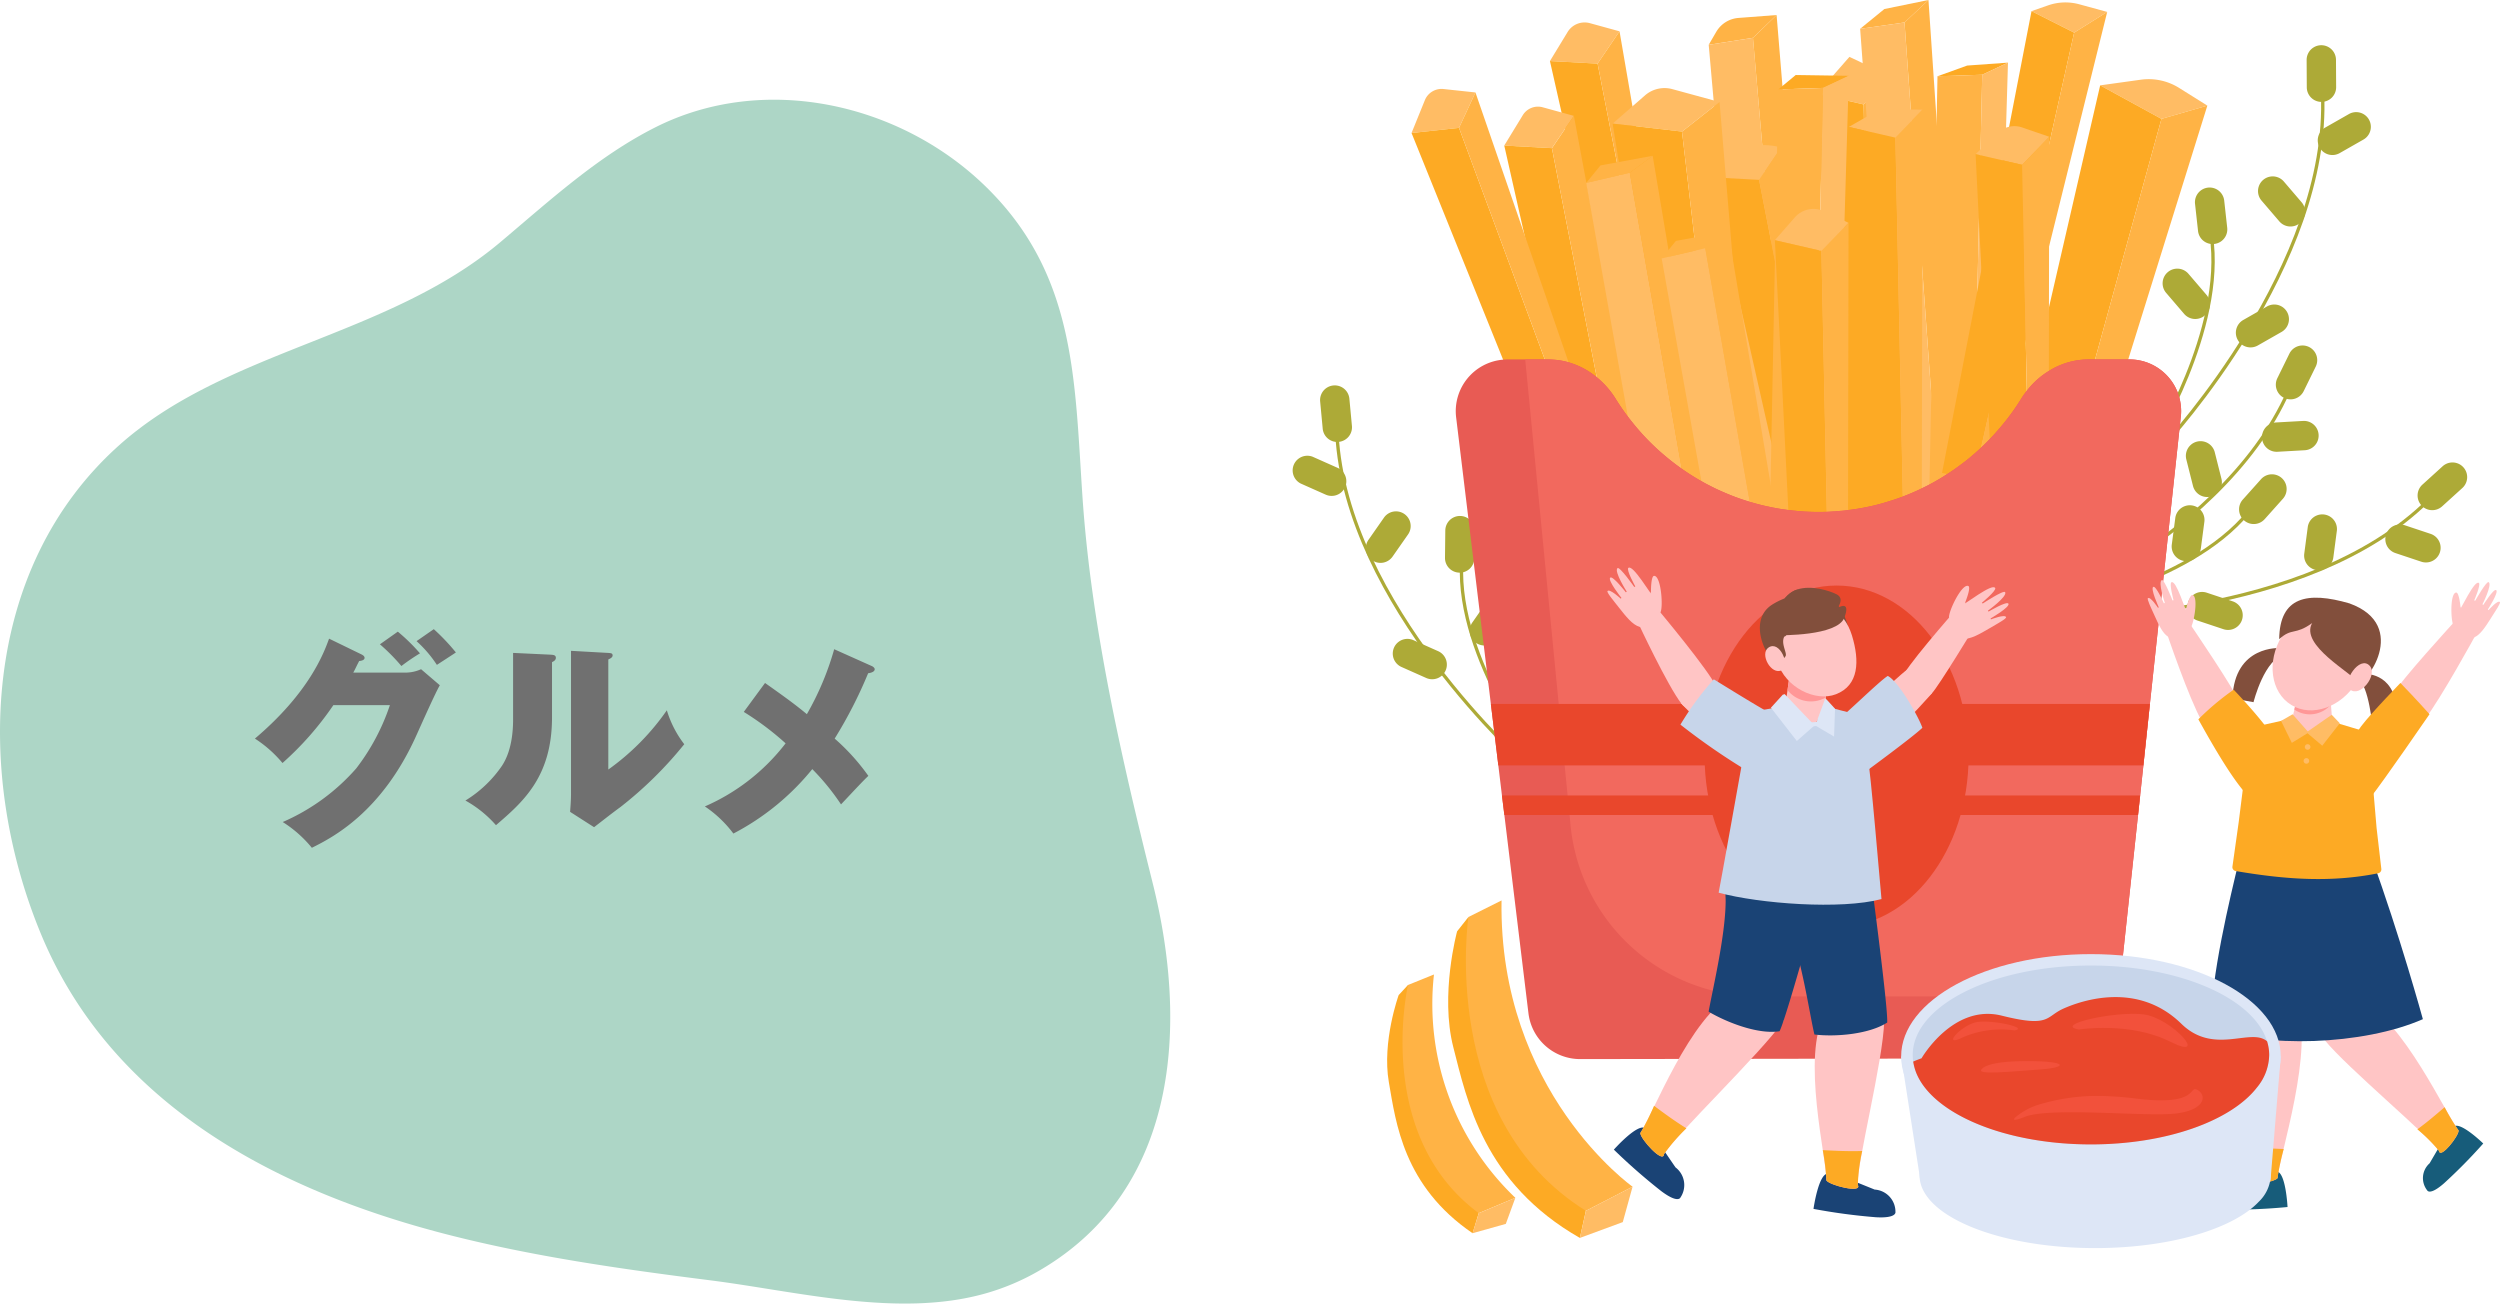 <svg xmlns="http://www.w3.org/2000/svg" xmlns:xlink="http://www.w3.org/1999/xlink" width="309.593" height="161.429" viewBox="0 0 309.593 161.429">
  <defs>
    <clipPath id="clip-path">
      <rect id="長方形_164" data-name="長方形 164" width="149.593" height="154.561" fill="none"/>
    </clipPath>
  </defs>
  <g id="グループ_7185" data-name="グループ 7185" transform="translate(-20 -4940.571)">
    <g id="グループ_4898" data-name="グループ 4898" transform="translate(20 4952.923)">
      <g id="グループ_4897" data-name="グループ 4897" transform="translate(0 0)">
        <path id="パス_635" data-name="パス 635" d="M189.574,231.462a28.974,28.974,0,0,0,6.9-2.921c17.239-10.08,18.32-30.457,13.963-47.9-3.891-15.574-7.628-31.9-8.711-47.959-.975-14.471-.8-27.507-12.058-38.415-10.6-10.276-27.358-14.014-40.772-7.283-7.166,3.6-13.146,9.113-19.281,14.273-14.025,11.8-34.069,13.308-47.3,25.235C65.405,141.73,64.5,167,72.761,186.925c8.744,21.086,29.091,31.727,50.16,37.159,10.718,2.763,21.708,4.315,32.672,5.706C166.415,231.163,178.864,234.44,189.574,231.462Z" transform="translate(-67.682 -83.597)" fill="#add6c6"/>
        <path id="パス_106389" data-name="パス 106389" d="M-27.272-19.208c.2-.336.28-.56.728-1.428.28-.028.672-.112.672-.392,0-.224-.252-.364-.364-.42l-4.032-1.96c-.616,1.68-2.38,6.608-9.184,12.376a15.183,15.183,0,0,1,3.416,3.024,38.436,38.436,0,0,0,6.3-7.168h7a26.7,26.7,0,0,1-4.172,7.84A25.706,25.706,0,0,1-36.008-.7,14.969,14.969,0,0,1-32.4,2.492c2.464-1.232,8.68-4.34,12.992-14.028.644-1.428,2.352-5.264,2.856-6.1l-2.324-1.988a4.67,4.67,0,0,1-1.988.42Zm3.3-3.5a24.221,24.221,0,0,1,2.66,2.688,25.14,25.14,0,0,1,2.3-1.568,22.924,22.924,0,0,0-2.744-2.688Zm4.536-.392a15.141,15.141,0,0,1,2.52,2.94c.336-.224,1.988-1.288,2.352-1.54A26.183,26.183,0,0,0-17.3-24.584Zm11.956,1.456v8.232c0,3.584-1.036,5.208-1.372,5.74A14.929,14.929,0,0,1-13.384-3.36,14.235,14.235,0,0,1-9.6-.308C-6.244-3.192-2.66-6.3-2.66-13.664V-20.5c.112-.056.476-.2.476-.532,0-.364-.336-.364-.644-.392ZM-.308-21.9V-4.2c0,.784-.056,1.484-.112,2.24l2.968,1.9c1.092-.84,2.184-1.708,3.3-2.52a48.124,48.124,0,0,0,7.868-7.756,13.043,13.043,0,0,1-2.156-4.2A30.022,30.022,0,0,1,4.312-7.2V-20.832c.252-.112.532-.252.532-.5,0-.28-.224-.28-.532-.308Zm32.592-.2A35.487,35.487,0,0,1,28.9-14.056c-1.484-1.232-2.772-2.156-5.18-3.864l-2.632,3.584a35.558,35.558,0,0,1,5.18,3.892,25.371,25.371,0,0,1-10,7.812A14.538,14.538,0,0,1,19.8.728a31.013,31.013,0,0,0,9.772-7.98,28.914,28.914,0,0,1,3.556,4.368c1.12-1.176,2.744-2.94,3.388-3.528a26.443,26.443,0,0,0-4.172-4.62,55.414,55.414,0,0,0,4.144-8.092c.42-.056.812-.2.812-.5,0-.168-.224-.336-.364-.392Z" transform="translate(71.02 90.145)" fill="#707070"/>
      </g>
    </g>
    <g id="グループ_267" data-name="グループ 267" transform="translate(180 4940.571)">
      <g id="グループ_266" data-name="グループ 266" clip-path="url(#clip-path)">
        <path id="パス_1564" data-name="パス 1564" d="M147.174,59.145l-.3-.283c.2-.217,20.307-22,19.319-43.088l.413-.019c1,21.259-19.224,43.171-19.428,43.39" transform="translate(-38.785 -4.161)" fill="#adaa37"/>
        <path id="パス_1565" data-name="パス 1565" d="M145.417,63.5c.095-.155,9.443-15.594,6.127-26.883l.4-.117c3.367,11.466-6.077,27.061-6.173,27.217Z" transform="translate(-38.401 -9.64)" fill="#adaa37"/>
        <path id="パス_1566" data-name="パス 1566" d="M154.328,38.544h0a1.817,1.817,0,0,0,1.607-2.006l-.372-3.364a1.817,1.817,0,0,0-3.613.4l.372,3.364a1.817,1.817,0,0,0,2.006,1.607" transform="translate(-40.123 -8.333)" fill="#adaa37"/>
        <path id="パス_1567" data-name="パス 1567" d="M151.726,51.01h0a1.817,1.817,0,0,0,.2-2.562l-2.2-2.569a1.818,1.818,0,1,0-2.76,2.366l2.2,2.569a1.817,1.817,0,0,0,2.563.2" transform="translate(-38.693 -11.948)" fill="#adaa37"/>
        <path id="パス_1568" data-name="パス 1568" d="M167.749,35.448h0a1.817,1.817,0,0,0,.2-2.562l-2.2-2.569a1.817,1.817,0,1,0-2.759,2.366l2.2,2.568a1.817,1.817,0,0,0,2.562.2" transform="translate(-42.925 -7.838)" fill="#adaa37"/>
        <path id="パス_1569" data-name="パス 1569" d="M172.843,23.263h0a1.817,1.817,0,0,0,2.479.679l2.941-1.676a1.817,1.817,0,1,0-1.8-3.158l-2.94,1.676a1.817,1.817,0,0,0-.679,2.479" transform="translate(-45.581 -4.983)" fill="#adaa37"/>
        <path id="パス_1570" data-name="パス 1570" d="M172.581,14.628h0a1.818,1.818,0,0,0,1.807-1.827l-.019-3.385a1.817,1.817,0,1,0-3.635.021l.019,3.384a1.817,1.817,0,0,0,1.827,1.807" transform="translate(-45.087 -2.009)" fill="#adaa37"/>
        <path id="パス_1571" data-name="パス 1571" d="M159.063,55.636h0a1.817,1.817,0,0,0,2.479.679l2.941-1.676a1.817,1.817,0,1,0-1.8-3.158l-2.94,1.676a1.817,1.817,0,0,0-.679,2.479" transform="translate(-41.942 -13.532)" fill="#adaa37"/>
        <path id="パス_1572" data-name="パス 1572" d="M117.987,96.024l-.145-.388c.279-.1,27.985-10.65,36.5-29.965l.378.167c-8.581,19.476-36.447,30.081-36.729,30.186" transform="translate(-31.119 -17.342)" fill="#adaa37"/>
        <path id="パス_1573" data-name="パス 1573" d="M117.046,97.066c.154-.1,15.4-9.752,17.466-21.336l.407.072c-2.1,11.765-17.5,21.517-17.653,21.614Z" transform="translate(-30.909 -19.998)" fill="#adaa37"/>
        <path id="パス_1574" data-name="パス 1574" d="M139.686,77.9h0a1.817,1.817,0,0,0,2.332-1.08l1.166-3.178a1.817,1.817,0,1,0-3.412-1.252l-1.166,3.177a1.817,1.817,0,0,0,1.08,2.332" transform="translate(-36.573 -18.801)" fill="#adaa37"/>
        <path id="パス_1575" data-name="パス 1575" d="M132.22,87.9h0a1.818,1.818,0,0,0,1.318-2.207l-.827-3.281a1.817,1.817,0,1,0-3.524.889l.826,3.281A1.819,1.819,0,0,0,132.22,87.9" transform="translate(-34.1 -21.399)" fill="#adaa37"/>
        <path id="パス_1576" data-name="パス 1576" d="M153.5,81.1h0a1.817,1.817,0,0,0,1.318-2.206l-.827-3.281a1.817,1.817,0,1,0-3.524.888l.827,3.281A1.817,1.817,0,0,0,153.5,81.1" transform="translate(-39.72 -19.606)" fill="#adaa37"/>
        <path id="パス_1577" data-name="パス 1577" d="M163.223,72.937h0a1.816,1.816,0,0,0,1.916,1.713l3.379-.19a1.817,1.817,0,1,0-.2-3.629l-3.379.19a1.816,1.816,0,0,0-1.712,1.916" transform="translate(-43.102 -18.704)" fill="#adaa37"/>
        <path id="パス_1578" data-name="パス 1578" d="M166.568,64.62h0A1.817,1.817,0,0,0,169,63.789l1.491-3.038a1.817,1.817,0,0,0-3.263-1.6l-1.491,3.038a1.817,1.817,0,0,0,.831,2.432" transform="translate(-43.718 -15.351)" fill="#adaa37"/>
        <path id="パス_1579" data-name="パス 1579" d="M136.46,95.777h0a1.817,1.817,0,0,0,1.916,1.712l3.379-.19a1.817,1.817,0,0,0-.2-3.629l-3.379.19a1.816,1.816,0,0,0-1.712,1.916" transform="translate(-36.035 -24.735)" fill="#adaa37"/>
        <path id="パス_1580" data-name="パス 1580" d="M30.9,114.269l.273-.311c-.224-.2-22.383-19.889-23.484-40.967l-.413.021c1.11,21.253,23.4,41.059,23.624,41.257" transform="translate(-1.922 -19.275)" fill="#adaa37"/>
        <path id="パス_1581" data-name="パス 1581" d="M37.692,117.972c-.11-.144-10.939-14.585-8.756-26.146l-.406-.077c-2.217,11.742,8.722,26.326,8.833,26.473Z" transform="translate(-7.456 -24.229)" fill="#adaa37"/>
        <path id="パス_1582" data-name="パス 1582" d="M27.543,93.844h0a1.817,1.817,0,0,1-1.8-1.837l.038-3.384a1.817,1.817,0,0,1,3.635.04l-.038,3.384a1.816,1.816,0,0,1-1.838,1.8" transform="translate(-6.799 -22.929)" fill="#adaa37"/>
        <path id="パス_1583" data-name="パス 1583" d="M30.682,105.992h0a1.818,1.818,0,0,1-.449-2.531l1.938-2.774a1.818,1.818,0,0,1,2.98,2.082l-1.938,2.774a1.818,1.818,0,0,1-2.531.449" transform="translate(-7.897 -26.384)" fill="#adaa37"/>
        <path id="パス_1584" data-name="パス 1584" d="M13.2,92.091h0a1.819,1.819,0,0,1-.45-2.531l1.938-2.774a1.818,1.818,0,0,1,2.98,2.082L15.73,91.642a1.818,1.818,0,0,1-2.531.449" transform="translate(-3.28 -22.713)" fill="#adaa37"/>
        <path id="パス_1585" data-name="パス 1585" d="M6.57,80.572h0a1.818,1.818,0,0,1-2.4.921L1.078,80.117A1.818,1.818,0,0,1,2.557,76.8l3.092,1.376a1.818,1.818,0,0,1,.921,2.4" transform="translate(0 -20.238)" fill="#adaa37"/>
        <path id="パス_1586" data-name="パス 1586" d="M7.027,71.851h0a1.816,1.816,0,0,1-1.979-1.64l-.316-3.369A1.817,1.817,0,1,1,8.351,66.5l.316,3.37a1.817,1.817,0,0,1-1.64,1.978" transform="translate(-1.248 -17.127)" fill="#adaa37"/>
        <path id="パス_1587" data-name="パス 1587" d="M23.484,111.424h0a1.818,1.818,0,0,1-2.4.921l-3.092-1.376a1.818,1.818,0,0,1,1.479-3.321l3.092,1.377a1.818,1.818,0,0,1,.921,2.4" transform="translate(-4.466 -28.386)" fill="#adaa37"/>
        <path id="パス_1588" data-name="パス 1588" d="M129.852,98.839l.009-.414c.3.006,29.94.425,44.975-14.388l.29.294c-15.16,14.937-44.975,14.514-45.274,14.508" transform="translate(-34.291 -22.192)" fill="#adaa37"/>
        <path id="パス_1589" data-name="パス 1589" d="M129.739,96.941c.178-.032,17.915-3.382,24.1-13.388l.352.218c-6.287,10.162-24.2,13.544-24.382,13.577Z" transform="translate(-34.261 -22.064)" fill="#adaa37"/>
        <path id="パス_1590" data-name="パス 1590" d="M159.971,85.511h0a1.817,1.817,0,0,0,2.566-.144l2.256-2.523a1.817,1.817,0,1,0-2.709-2.423l-2.256,2.523a1.817,1.817,0,0,0,.143,2.566" transform="translate(-42.085 -21.078)" fill="#adaa37"/>
        <path id="パス_1591" data-name="パス 1591" d="M149.6,91.9h0a1.818,1.818,0,0,0,2.039-1.565l.442-3.356a1.817,1.817,0,0,0-3.6-.474l-.442,3.355A1.818,1.818,0,0,0,149.6,91.9" transform="translate(-39.09 -22.426)" fill="#adaa37"/>
        <path id="パス_1592" data-name="パス 1592" d="M171.888,93.436h0a1.818,1.818,0,0,0,2.039-1.565l.442-3.355a1.817,1.817,0,0,0-3.6-.475l-.442,3.355a1.818,1.818,0,0,0,1.565,2.039" transform="translate(-44.974 -22.832)" fill="#adaa37"/>
        <path id="パス_1593" data-name="パス 1593" d="M184.071,89.494h0a1.817,1.817,0,0,0,1.15,2.3l3.211,1.071a1.817,1.817,0,1,0,1.149-3.449l-3.21-1.07a1.817,1.817,0,0,0-2.3,1.149" transform="translate(-48.584 -23.305)" fill="#adaa37"/>
        <path id="パス_1594" data-name="パス 1594" d="M189.873,83.133h0a1.817,1.817,0,0,0,2.567.125l2.507-2.274a1.817,1.817,0,0,0-2.443-2.692L190,80.566a1.817,1.817,0,0,0-.125,2.567" transform="translate(-50.016 -20.551)" fill="#adaa37"/>
        <path id="パス_1595" data-name="パス 1595" d="M150.771,100.851h0a1.818,1.818,0,0,0,1.15,2.3l3.211,1.07a1.817,1.817,0,1,0,1.149-3.449l-3.21-1.07a1.818,1.818,0,0,0-2.3,1.15" transform="translate(-39.79 -26.304)" fill="#adaa37"/>
        <path id="パス_1596" data-name="パス 1596" d="M92.361,9.57l-4,4.564,5.762,1.327,3.362-3.473Z" transform="translate(-23.334 -2.527)" fill="#ffbc64"/>
        <path id="パス_1597" data-name="パス 1597" d="M91.262,73.956l-2.9-58.184L94.121,17.1l1.173,56.671Z" transform="translate(-23.334 -4.165)" fill="#fdaa24"/>
        <path id="パス_1598" data-name="パス 1598" d="M99.551,12.856l-.1,58.854L97.361,73,96.188,16.328Z" transform="translate(-25.401 -3.395)" fill="#ffb345"/>
        <path id="パス_1599" data-name="パス 1599" d="M71.049,4.615l-.93,1.6L75.6,5.351l2.926-2.822L73.8,2.89a3.483,3.483,0,0,0-2.749,1.725" transform="translate(-18.517 -0.668)" fill="#ffb345"/>
        <path id="パス_1600" data-name="パス 1600" d="M77.87,94.955,70.118,7.23,75.6,6.364l7.816,90.247Z" transform="translate(-18.517 -1.681)" fill="#ffbc64"/>
        <path id="パス_1601" data-name="パス 1601" d="M87.856,92.032,85.382,95.6,77.567,5.352l2.926-2.822Z" transform="translate(-20.484 -0.668)" fill="#ffb345"/>
        <path id="パス_1602" data-name="パス 1602" d="M98.6,1.119,95.6,3.566,101.1,2.78,104.062,0Z" transform="translate(-25.246)" fill="#ffb345"/>
        <path id="パス_1603" data-name="パス 1603" d="M102.078,92.391,95.6,4.563l5.493-.786,6.5,90.351Z" transform="translate(-25.246 -0.997)" fill="#ffbc64"/>
        <path id="パス_1604" data-name="パス 1604" d="M112.095,89.6l-2.526,3.53-6.5-90.351L106.032,0Z" transform="translate(-27.217 0)" fill="#ffb345"/>
        <path id="パス_1605" data-name="パス 1605" d="M70.855,27.935l-.287.471,5.9.318,2.717-4-.142-.038a7.319,7.319,0,0,0-8.192,3.248" transform="translate(-18.635 -6.45)" fill="#ffbc64"/>
        <path id="パス_1606" data-name="パス 1606" d="M83.41,86.657,70.569,29.835l5.9.317L87.35,85.781Z" transform="translate(-18.635 -7.879)" fill="#fdaa24"/>
        <path id="パス_1607" data-name="パス 1607" d="M81.307,24.833l9.995,58L89.468,84.46,78.59,28.832Z" transform="translate(-20.754 -6.558)" fill="#ffb345"/>
        <path id="パス_1608" data-name="パス 1608" d="M45.59,4.959,43.4,8.559l5.9.317,2.717-4-3.673-1.01A2.46,2.46,0,0,0,45.59,4.959" transform="translate(-11.46 -0.998)" fill="#ffbc64"/>
        <path id="パス_1609" data-name="パス 1609" d="M56.239,67.1,43.4,10.274l5.9.317L60.178,66.22Z" transform="translate(-11.46 -2.713)" fill="#fdaa24"/>
        <path id="パス_1610" data-name="パス 1610" d="M54.136,5.272l9.995,58L62.3,64.9,51.418,9.27Z" transform="translate(-13.578 -1.392)" fill="#ffb345"/>
        <path id="パス_1611" data-name="パス 1611" d="M112.29,10.9l-3.674,1.325,5.54-.188,3.192-1.5Z" transform="translate(-28.683 -2.781)" fill="#fdaa24"/>
        <path id="パス_1612" data-name="パス 1612" d="M107.213,65.366l1.033-52.606,5.54-.188-1.221,54.109Z" transform="translate(-28.312 -3.32)" fill="#ffb345"/>
        <path id="パス_1613" data-name="パス 1613" d="M117.3,64.169l-2.817,1.973,1.221-54.11,3.192-1.5Z" transform="translate(-30.233 -2.781)" fill="#ffbc64"/>
        <path id="パス_1614" data-name="パス 1614" d="M83.985,12.624l-2.16,1.785,5.54-.188,3.193-1.5Z" transform="translate(-21.608 -3.334)" fill="#fdaa24"/>
        <path id="パス_1615" data-name="パス 1615" d="M80.422,67.589l1.033-52.606L87,14.795,85.774,68.9Z" transform="translate(-21.238 -3.907)" fill="#ffb345"/>
        <path id="パス_1616" data-name="パス 1616" d="M90.512,66.392,87.7,68.365l1.221-54.11,3.192-1.5Z" transform="translate(-23.158 -3.368)" fill="#ffbc64"/>
        <path id="パス_1617" data-name="パス 1617" d="M57.957,15.729l-4.006,3.494,8.591.987,4.648-3.664-5.844-1.594a3.679,3.679,0,0,0-3.389.777" transform="translate(-14.247 -3.914)" fill="#ffbc64"/>
        <path id="パス_1618" data-name="パス 1618" d="M63.247,78.717,53.95,20.8l8.592.986,6.62,56.5Z" transform="translate(-14.247 -5.494)" fill="#fdaa24"/>
        <path id="パス_1619" data-name="パス 1619" d="M70.274,17.165,75.2,75.924l-2.958,1.409-6.62-56.5Z" transform="translate(-17.33 -4.533)" fill="#ffb345"/>
        <path id="パス_1620" data-name="パス 1620" d="M141.022,13.388l-5.032.7,7.589,4.151,5.685-1.643-3.5-2.193a7.1,7.1,0,0,0-4.743-1.014" transform="translate(-35.912 -3.518)" fill="#ffbc64"/>
        <path id="パス_1621" data-name="パス 1621" d="M118.076,71.517,131.26,14.363l7.588,4.151-15.133,54.84Z" transform="translate(-31.181 -3.793)" fill="#fdaa24"/>
        <path id="パス_1622" data-name="パス 1622" d="M146.557,17.77,129.01,74.062l-3.27.191,15.133-54.84Z" transform="translate(-33.205 -4.693)" fill="#ffb345"/>
        <path id="パス_1623" data-name="パス 1623" d="M38.011,19l-2.3,3.767,5.9.318,2.717-4-3.863-1.063A2.2,2.2,0,0,0,38.011,19" transform="translate(-9.432 -4.739)" fill="#ffbc64"/>
        <path id="パス_1624" data-name="パス 1624" d="M48.557,81.322,35.715,24.5l5.9.317L52.5,80.446Z" transform="translate(-9.431 -6.47)" fill="#fdaa24"/>
        <path id="パス_1625" data-name="パス 1625" d="M46.454,19.5l10.78,57.638-2.619,1.988L43.737,23.5Z" transform="translate(-11.55 -5.149)" fill="#ffb345"/>
        <path id="パス_1626" data-name="パス 1626" d="M21.762,16.356l-1.65,4.065,5.877-.637L28.028,15.4l-3.959-.425a2.232,2.232,0,0,0-2.306,1.381" transform="translate(-5.311 -3.951)" fill="#ffbc64"/>
        <path id="パス_1627" data-name="パス 1627" d="M41.93,76.164,20.112,22.151l5.878-.637L45.678,74.665Z" transform="translate(-5.311 -5.681)" fill="#fdaa24"/>
        <path id="パス_1628" data-name="パス 1628" d="M30.136,15.557l19.2,55.633-1.548,1.9L28.1,19.941Z" transform="translate(-7.42 -4.108)" fill="#ffb345"/>
        <path id="パス_1629" data-name="パス 1629" d="M97.532,18.379l-3.839,2.195L99.454,21.9l3.362-3.472Z" transform="translate(-24.742 -4.854)" fill="#ffbc64"/>
        <path id="パス_1630" data-name="パス 1630" d="M96.6,79.545l-2.9-58.184,5.761,1.327,1.173,56.671Z" transform="translate(-24.742 -5.641)" fill="#fdaa24"/>
        <path id="パス_1631" data-name="パス 1631" d="M104.883,18.445l-.1,58.854-2.086,1.289-1.172-56.671Z" transform="translate(-26.809 -4.871)" fill="#ffb345"/>
        <path id="パス_1632" data-name="パス 1632" d="M126.495.771l-2.057.715,5.277,2.666,4.095-2.568L130.355.64a6.516,6.516,0,0,0-3.86.131" transform="translate(-32.861 -0.108)" fill="#ffbc64"/>
        <path id="パス_1633" data-name="パス 1633" d="M109.379,59.065,120.461,1.874l5.277,2.666-12.4,55.308Z" transform="translate(-28.884 -0.495)" fill="#fdaa24"/>
        <path id="パス_1634" data-name="パス 1634" d="M131.254,2.006,117.092,59.13l-2.334.753,12.4-55.309Z" transform="translate(-30.305 -0.53)" fill="#ffb345"/>
        <path id="パス_1635" data-name="パス 1635" d="M83.72,36.208l-2.47,2.819,5.761,1.327,3.362-3.473-3.024-1.428a3.078,3.078,0,0,0-3.629.755" transform="translate(-21.456 -9.285)" fill="#ffbc64"/>
        <path id="パス_1636" data-name="パス 1636" d="M84.152,98.6l-2.9-58.184,5.761,1.327,1.173,56.671Z" transform="translate(-21.456 -10.672)" fill="#fdaa24"/>
        <path id="パス_1637" data-name="パス 1637" d="M92.44,37.5l-.1,58.854L90.25,97.642,89.078,40.971Z" transform="translate(-23.523 -9.902)" fill="#ffb345"/>
        <path id="パス_1638" data-name="パス 1638" d="M117.828,22.029l-2.8,2.662,5.762,1.327,3.362-3.473-3.363-1.158a2.916,2.916,0,0,0-2.957.642" transform="translate(-30.375 -5.606)" fill="#ffbc64"/>
        <path id="パス_1639" data-name="パス 1639" d="M117.926,84.118l-2.9-58.184,5.761,1.327,1.173,56.671Z" transform="translate(-30.375 -6.848)" fill="#fdaa24"/>
        <path id="パス_1640" data-name="パス 1640" d="M126.215,23.018l-.1,58.854-2.086,1.289L122.852,26.49Z" transform="translate(-32.442 -6.079)" fill="#ffb345"/>
        <path id="パス_1641" data-name="パス 1641" d="M51.268,27.408,49.5,29.58l5.4-1.265,2.838-2.1Z" transform="translate(-13.071 -6.923)" fill="#ffb345"/>
        <path id="パス_1642" data-name="パス 1642" d="M58.742,82.13,49.5,30.333l5.4-1.265,9.353,53.308Z" transform="translate(-13.071 -7.676)" fill="#ffbc64"/>
        <path id="パス_1643" data-name="パス 1643" d="M68.563,79.139l-2.379,2.484L56.832,28.315l2.838-2.1Z" transform="translate(-15.008 -6.924)" fill="#ffb345"/>
        <path id="パス_1644" data-name="パス 1644" d="M63.965,40.11l-1.771,2.172,5.4-1.265,2.838-2.1Z" transform="translate(-16.424 -10.278)" fill="#ffb345"/>
        <path id="パス_1645" data-name="パス 1645" d="M71.439,94.832,62.2,43.035l5.4-1.265,9.353,53.308Z" transform="translate(-16.424 -11.03)" fill="#ffbc64"/>
        <path id="パス_1646" data-name="パス 1646" d="M81.26,91.841l-2.379,2.484L69.529,41.017l2.838-2.1Z" transform="translate(-18.361 -10.278)" fill="#ffb345"/>
        <path id="パス_1647" data-name="パス 1647" d="M117.34,67.579l-3.827,35.569-.806,7.612-.4,3.716-.261,2.426-2.418,22.463-.224,1.977a6.424,6.424,0,0,1-6.371,5.695l-60.105.09a6.446,6.446,0,0,1-6.371-5.65L33.571,116.9l-.3-2.426-.448-3.716-.925-7.612L27.6,67.669a6.4,6.4,0,0,1,5.818-7.158,4.43,4.43,0,0,1,.545-.029h5.02c.194,0,.38.007.567.022a8.685,8.685,0,0,1,1.977.336,9.67,9.67,0,0,1,3.491,1.851,10.715,10.715,0,0,1,2.35,2.686c.47.754.97,1.486,1.5,2.187.119.157.231.313.366.463l.007.007a.17.17,0,0,0,.052.074A28.791,28.791,0,0,0,53.6,72.535c.4.336.806.656,1.223.97.232.171.463.343.7.508.6.417,1.208.821,1.843,1.194.2.119.4.239.6.351.269.149.53.3.806.44h.007c.656.351,1.336.672,2.022.963a26.876,26.876,0,0,0,3.066,1.127.369.369,0,0,0,.082.029c.142.045.283.082.425.119.686.2,1.387.373,2.1.515q.28.067.559.112c.485.1.985.171,1.478.239a1.131,1.131,0,0,0,.216.022c.238.038.47.067.7.082q1.2.134,2.418.157c.164.007.336.007.5.007h.135c.224,0,.447,0,.671-.007.112,0,.224-.007.343-.007.224-.008.447-.023.672-.038s.477-.023.716-.052.462-.03.693-.06c.187-.015.366-.038.553-.068q1.23-.145,2.439-.4h.007l.515-.112c.754-.172,1.507-.38,2.238-.62.2-.052.4-.119.6-.187.328-.112.656-.224.977-.35.806-.306,1.6-.642,2.365-1.022q.481-.224.941-.47c.336-.18.671-.358.992-.553.417-.238.821-.485,1.223-.754.537-.336,1.06-.7,1.567-1.083.589-.425,1.156-.88,1.7-1.35.314-.276.62-.545.918-.829.366-.343.723-.694,1.074-1.06.313-.321.612-.649.9-.985.38-.425.746-.866,1.1-1.314a28.969,28.969,0,0,0,1.873-2.672,9.335,9.335,0,0,1,.709-1V64.37a7.661,7.661,0,0,1,.5-.6A9.975,9.975,0,0,1,101,61.915a9.287,9.287,0,0,1,4.946-1.433h5.028a6.4,6.4,0,0,1,6.371,7.1" transform="translate(-7.275 -15.972)" fill="#e85b54"/>
        <path id="パス_1648" data-name="パス 1648" d="M120.427,67.579,116.6,103.148l-.806,7.612-.4,3.716-.261,2.426-2.418,22.463H68.222A23.474,23.474,0,0,1,44.85,118.141l-.12-1.239-.238-2.426-.366-3.716-.738-7.612-3.275-33.7-.873-8.963h2.827c.194,0,.38.007.567.022a8.685,8.685,0,0,1,1.977.336A9.67,9.67,0,0,1,48.1,62.691a10.715,10.715,0,0,1,2.35,2.686c.47.754.97,1.486,1.5,2.187.119.157.238.321.373.47a.17.17,0,0,0,.052.074,28.791,28.791,0,0,0,4.312,4.426c.4.336.806.656,1.223.97.232.171.463.343.7.508.6.417,1.208.821,1.843,1.194.2.119.4.239.6.351.269.149.537.3.813.44.656.351,1.336.672,2.022.963a26.876,26.876,0,0,0,3.066,1.127.369.369,0,0,0,.082.029c.142.045.283.082.425.119.686.2,1.387.373,2.1.515q.28.067.559.112c.485.1.985.171,1.478.239a1.131,1.131,0,0,0,.216.022c.238.038.47.067.7.082q1.2.134,2.418.157c.164.007.336.007.5.007h.135c.224,0,.447,0,.671-.007.112,0,.224-.007.343-.007.224-.008.447-.023.672-.038s.477-.023.716-.052.462-.03.693-.06c.187-.015.366-.038.553-.068q1.23-.145,2.439-.4l.523-.112c.754-.172,1.507-.38,2.238-.62.2-.052.4-.119.6-.187.328-.112.656-.224.977-.35.806-.306,1.6-.642,2.365-1.022q.481-.224.941-.47c.336-.18.671-.358.992-.553.417-.238.821-.485,1.223-.754.537-.336,1.06-.7,1.567-1.083.589-.425,1.156-.88,1.7-1.35.314-.276.62-.545.918-.829.366-.343.723-.694,1.074-1.06.313-.321.612-.649.9-.985.38-.425.746-.866,1.1-1.314a28.969,28.969,0,0,0,1.873-2.672,9.436,9.436,0,0,1,.709-1.007,7.661,7.661,0,0,1,.5-.6,9.975,9.975,0,0,1,2.231-1.858,9.287,9.287,0,0,1,4.946-1.433h5.028a6.4,6.4,0,0,1,6.371,7.1" transform="translate(-10.362 -15.972)" fill="#f2695e"/>
        <path id="パス_1649" data-name="パス 1649" d="M102.119,119.678c0-11.678-7.318-21.145-16.346-21.145S69.427,108,69.427,119.678s7.319,21.145,16.346,21.145,16.346-9.467,16.346-21.145" transform="translate(-18.334 -26.02)" fill="#e9472c"/>
        <path id="パス_1650" data-name="パス 1650" d="M115.076,118.454l-.812,7.612H34.385l-.925-7.612Z" transform="translate(-8.836 -31.281)" fill="#e9472c"/>
        <path id="パス_1651" data-name="パス 1651" d="M114.358,133.852l-.261,2.426H35.625l-.3-2.426Z" transform="translate(-9.329 -35.347)" fill="#e9472c"/>
        <path id="パス_1652" data-name="パス 1652" d="M91.427,101.5l-.03-.184c-1.342.194-.433,5.951.984,4.6s-.954-4.418-.954-4.418" transform="translate(-23.962 -26.756)" fill="#824f3c"/>
        <rect id="長方形_162" data-name="長方形 162" width="14.191" height="1.4" transform="translate(59.853 105.612) rotate(-65.86)" fill="#175c7a"/>
        <path id="パス_1653" data-name="パス 1653" d="M102.706,111.123c-.14-.768,6.511-8.336,6.511-8.336l2.381,2.084s-4.4,7.255-5.23,8.119c-1.439,1.491-3.689-.678-3.662-1.868" transform="translate(-27.122 -27.144)" fill="#ffc5c5"/>
        <path id="パス_1654" data-name="パス 1654" d="M95.326,199.467a2.75,2.75,0,0,1,2.574,2.765s.216.813-2.428.662a73.691,73.691,0,0,1-7.721-1.034s.64-4.555,1.848-4.358c.615.1,3.631,1.118,3.631,1.118Z" transform="translate(-23.173 -52.154)" fill="#1a4375"/>
        <path id="パス_1655" data-name="パス 1655" d="M96.557,171.057c-.084,4.834-3.479,17.993-3.265,20.311.6,1.085-3.52.031-3.891-.564.081-2.5-3.2-15.528-.138-20.713,1.833-2.961,7.294.967,7.294.967" transform="translate(-23.226 -44.625)" fill="#ffc5c5"/>
        <path id="パス_1656" data-name="パス 1656" d="M94.194,193.646c-1.626.052-3.263-.02-4.878-.109a29.732,29.732,0,0,1,.446,3.75c.371.6,4.487,1.65,3.892.564a22.117,22.117,0,0,1,.541-4.205" transform="translate(-23.586 -51.109)" fill="#fdaa24"/>
        <path id="パス_1657" data-name="パス 1657" d="M82.94,117.9l.531-3.808,4.479.427.1,3.395a8.724,8.724,0,0,0-1.445,2.057Z" transform="translate(-21.902 -30.128)" fill="#ffc5c5"/>
        <path id="パス_1658" data-name="パス 1658" d="M87.618,114.544l.508,1.955a3.708,3.708,0,0,1-4.749-.908l.209-1.5Z" transform="translate(-22.018 -30.128)" fill="#ff9797"/>
        <path id="パス_1659" data-name="パス 1659" d="M81.562,108.73c.975,3.181,4.733,4.984,7.255,4,2.833-1.1,2.949-4.1,1.974-7.286s-3.723-4.706-6.31-3.912-3.894,4.016-2.919,7.2" transform="translate(-21.453 -26.758)" fill="#ffc5c5"/>
        <path id="パス_1660" data-name="パス 1660" d="M81.755,105.035c-.472.864.394,2.065.149,2.435-.736,1.111-.795-.283-1.006.71-.87.376-3.979-4.881-.711-7.058a8.925,8.925,0,0,1,1.6-.809c4.193-4.088.719,4.842-.037,4.722" transform="translate(-20.79 -26.207)" fill="#824f3c"/>
        <path id="パス_1661" data-name="パス 1661" d="M102.972,115.5s.614-2.571-2.571-3.194c-.678.032-5.732,5.248-8.707,7.534-1.438,1.1-2.387,2.533-1.519,4.2,2.546,3.412,12.8-8.54,12.8-8.54" transform="translate(-23.725 -29.659)" fill="#ffc5c5"/>
        <path id="パス_1662" data-name="パス 1662" d="M101.54,120.166c-1.256,1.2-7.17,5.531-7.17,5.531s-4.58-1.974-5.461-2.852a4.079,4.079,0,0,1,1.92-3.454c1.325-.979,5.36-4.99,6.425-5.65,1.387.7,3.9,5.228,4.286,6.425" transform="translate(-23.479 -30.036)" fill="#c7d5ea"/>
        <path id="パス_1663" data-name="パス 1663" d="M89.517,136.09c-4.679,2.364-1.876,1.49-7.124,1.557a33.764,33.764,0,0,1-.615,4.29c-.949,5.324.537,7.214,1.159,8.679,1.7,4.01,2.674,10.986,3.273,13.435,2.789.329,6.849-.08,9.011-1.484.115-2.058-2.288-19.906-2.288-19.906s-2.915-5.927-3.417-6.571" transform="translate(-21.514 -35.938)" fill="#1a4375"/>
        <path id="パス_1664" data-name="パス 1664" d="M61.789,194.668a2.751,2.751,0,0,1,.617,3.727s-.269.8-2.388-.792a73.559,73.559,0,0,1-5.862-5.131s3.049-3.442,3.947-2.61c.458.423,2.408,2.939,2.408,2.939Z" transform="translate(-14.301 -50.104)" fill="#1a4375"/>
        <path id="パス_1665" data-name="パス 1665" d="M76.343,170.491c-2.741,3.981-13.7,14.471-14.8,16.521-.1,1.233-2.95-1.921-2.93-2.623,1.45-2.039,6.169-14.578,11.589-17.2,3.164-1.453,6.141,3.306,6.141,3.306" transform="translate(-15.478 -44.077)" fill="#ffc5c5"/>
        <path id="パス_1666" data-name="パス 1666" d="M64.318,188.869c-1.383-.857-2.708-1.821-4.006-2.788a29.861,29.861,0,0,1-1.7,3.371c-.021.7,2.827,3.855,2.93,2.622a22.015,22.015,0,0,1,2.774-3.2" transform="translate(-15.478 -49.14)" fill="#fdaa24"/>
        <path id="パス_1667" data-name="パス 1667" d="M84.075,136.795c-5.235.282-2.317.609-7.149-1.441a33.469,33.469,0,0,1-2.288,3.68c-3.008,4.493-2.408,6.821-2.427,8.412-.052,4.357-1.673,11.1-2.108,13.581,2.42,1.423,6.24,2.839,8.784,2.423.932-1.838,5.675-19.265,5.675-19.265s-.286-6.6-.486-7.391" transform="translate(-18.512 -35.744)" fill="#1a4375"/>
        <path id="パス_1668" data-name="パス 1668" d="M91.955,142.706c-.127-1.2-1.384-16.37-1.722-17.66L87.924,119.6l-2.779-.72-1.2,2.342-3.9-2.436-3.231.577L74.9,124.678s-3.006,16.842-3.11,17.239c5.067,1.372,15.162,2.128,20.17.789" transform="translate(-18.957 -31.369)" fill="#c7d5ea"/>
        <path id="パス_1669" data-name="パス 1669" d="M65.491,117.191s.409-3.255,1.983-3.259c1.188.044,5.445,2.521,8.3,4.959.3.91-1.7,4.088-3.981,2.989a20.1,20.1,0,0,1-6.3-4.69" transform="translate(-17.295 -30.087)" fill="#ffc5c5"/>
        <path id="パス_1670" data-name="パス 1670" d="M80.057,108.889c-1.184.77.32,3.514,1.636,2.815,1.07-.569-.252-3.714-1.636-2.815" transform="translate(-21.028 -28.713)" fill="#ffc5c5"/>
        <path id="パス_1671" data-name="パス 1671" d="M67.933,112.2c-.9-2.027-7.121-9.457-7.121-9.457l-2.556,1.547s3.645,7.8,5.366,10c1.259,1.612,4.386.237,4.31-2.089" transform="translate(-15.384 -27.132)" fill="#ffc5c5"/>
        <path id="パス_1672" data-name="パス 1672" d="M82.287,116.8l-.238.079-1.462,1.606,3.208,4.124,2.192-1.93Z" transform="translate(-21.281 -30.845)" fill="#dde6f6"/>
        <path id="パス_1673" data-name="パス 1673" d="M89.261,117.612l.171.047,1.065,1.17-.12,3.446-2.33-1.373Z" transform="translate(-23.251 -31.058)" fill="#dde6f6"/>
        <rect id="長方形_163" data-name="長方形 163" width="1.172" height="0.498" transform="translate(64.23 89.472) rotate(-5.442)" fill="#dde6f6"/>
        <path id="パス_1674" data-name="パス 1674" d="M61.379,101.515c.518-.015.277-4.627-.67-4.614-.411.005-.391,1.981-.391,1.981s-.344.874-.2,1.186a3.545,3.545,0,0,0,1.258,1.448" transform="translate(-15.867 -25.589)" fill="#ffc5c5"/>
        <path id="パス_1675" data-name="パス 1675" d="M59.52,101.29s.093-1.279-.341-1.6c-.882-1.014-2.936-4.593-3.515-4.142-.292.227.864,2.3.864,2.3l-.132.059s-1.8-2.568-2.075-2.33c-.461.406,1.148,2.912,1.148,2.912l-.113.083s-1.623-2.1-1.935-1.819c-.357.317,1.389,2.509,1.389,2.509l-.078.1s-1.366-1.268-1.646-.95c-.133.15.67,1.1,1.425,2.063.837,1.063,1.683,2.145,2.56,2.375.5.1,2.449-1.555,2.449-1.555" transform="translate(-14.015 -25.221)" fill="#ffc5c5"/>
        <path id="パス_1676" data-name="パス 1676" d="M110.627,102.646c-.477-.2,1.437-4.407,2.313-4.048.38.156-.362,1.987-.362,1.987s0,.94-.25,1.175a3.548,3.548,0,0,1-1.7.886" transform="translate(-29.194 -26.031)" fill="#ffc5c5"/>
        <path id="パス_1677" data-name="パス 1677" d="M110.59,102.844s.382-1.225.905-1.368c1.192-.62,4.414-3.2,4.787-2.565.188.319-1.646,1.824-1.646,1.824l.1.1s2.618-1.729,2.784-1.407c.28.546-2.135,2.289-2.135,2.289l.075.118s2.278-1.356,2.467-.983c.216.426-2.211,1.827-2.211,1.827l.036.12s1.735-.679,1.88-.281c.068.189-1.027.782-2.082,1.4-1.169.683-2.352,1.38-3.252,1.272-.5-.092-1.71-2.345-1.71-2.345" transform="translate(-29.204 -26.094)" fill="#ffc5c5"/>
        <path id="パス_1678" data-name="パス 1678" d="M65.357,119.921a81.423,81.423,0,0,0,8.375,5.781c2.119,1.172,3.866-6.239,2.1-7.556-1.316-.734-4.733-2.84-6.339-3.834a35.822,35.822,0,0,0-4.132,5.608" transform="translate(-17.259 -30.187)" fill="#c7d5ea"/>
        <path id="パス_1679" data-name="パス 1679" d="M82.005,104.784s7.149.124,8.019-2.177-.87-1.181-.87-1.181.87-1.058.062-1.618-8.392-3.358-7.211,4.976" transform="translate(-21.623 -26.119)" fill="#824f3c"/>
        <path id="パス_1680" data-name="パス 1680" d="M156.8,198.532a2.687,2.687,0,0,0-2.75,2.464s-.283.773,2.306.858a72,72,0,0,0,7.607-.324s-.221-4.491-1.414-4.406c-.607.043-3.633.768-3.633.768Z" transform="translate(-40.68 -52.056)" fill="#175c7a"/>
        <path id="パス_1681" data-name="パス 1681" d="M159.1,168.6c-.346,4.712,1.521,19.375,1.108,21.612-.676,1,3.424.341,3.839-.205.141-2.443,4.764-16.385,2.238-21.7-1.523-3.045-7.185.3-7.185.3" transform="translate(-42.003 -44.107)" fill="#ffc5c5"/>
        <path id="パス_1682" data-name="パス 1682" d="M160.41,192.906c1.578.194,3.178.269,4.759.325a29.11,29.11,0,0,0-.766,3.61c-.414.547-4.513,1.21-3.838.206a21.527,21.527,0,0,0-.155-4.142" transform="translate(-42.36 -50.942)" fill="#fdaa24"/>
        <path id="パス_1683" data-name="パス 1683" d="M191.128,194.082a2.451,2.451,0,0,0-.3,3.352s.291.691,2.07-.86a65.724,65.724,0,0,0,4.872-4.942s-2.935-2.858-3.679-2.06c-.379.406-1.947,2.769-1.947,2.769Z" transform="translate(-50.252 -50.024)" fill="#175c7a"/>
        <path id="パス_1684" data-name="パス 1684" d="M173.762,173.287c2.7,3.357,13.045,11.976,14.158,13.724.172,1.089,2.5-1.9,2.431-2.522-1.422-1.718-6.995-13.888-11.982-15.865-2.906-1.085-4.608,4.663-4.608,4.663" transform="translate(-45.886 -44.494)" fill="#ffc5c5"/>
        <path id="パス_1685" data-name="パス 1685" d="M189.365,189.053c1.172-.851,2.287-1.8,3.376-2.74a26.686,26.686,0,0,0,1.731,2.883c.064.622-2.259,3.611-2.431,2.522a19.6,19.6,0,0,0-2.675-2.666" transform="translate(-50.007 -49.201)" fill="#fdaa24"/>
        <path id="パス_1686" data-name="パス 1686" d="M185.728,113.169c.27-.942,7.386-8.724,7.386-8.724l2.573,1.66s-4.363,7.983-6.385,10.593c-1.587,1.369-3.574-1.322-3.574-3.528" transform="translate(-49.046 -27.581)" fill="#ffc5c5"/>
        <path id="パス_1687" data-name="パス 1687" d="M158.186,144.32c-1.253,5.177-3.582,14.79-3.582,20.984,6.47,2.654,18.883,2.26,26.265-.982,0,0-2.887-10.5-6.355-20-5.631.98-10.644.515-16.328,0" transform="translate(-40.827 -38.111)" fill="#1a4375"/>
        <path id="パス_1688" data-name="パス 1688" d="M166.3,120.691l-5.812,1.3-1.463,11.673-.779,5.528a.487.487,0,0,0,.4.546c6.344,1.083,11.865,1.431,17.651.277a.492.492,0,0,0,.389-.536l-.587-5.057-1.012-11.84-5.367-1.606Z" transform="translate(-41.788 -31.872)" fill="#fdaa24"/>
        <path id="パス_1689" data-name="パス 1689" d="M173.26,120.3l-.288-3.769-3.984.2-.746,3.27c.723.548,1.957,1.486,1.957,1.486Z" transform="translate(-44.428 -30.772)" fill="#ffc5c5"/>
        <path id="パス_1690" data-name="パス 1690" d="M169.1,116.727l-.437,1.915a3.413,3.413,0,0,0,4.535-.628l-.113-1.487Z" transform="translate(-44.539 -30.772)" fill="#ff9797"/>
        <path id="パス_1691" data-name="パス 1691" d="M179.9,113.4s3.734-.3,4.09,4.328l-2.964,2.431s-.474-5.455-1.837-6.107.711-.652.711-.652" transform="translate(-47.197 -29.946)" fill="#824f3c"/>
        <path id="パス_1692" data-name="パス 1692" d="M164.18,109.052s-5.689-.415-5.926,6.226l2.607.474s1.363-5.514,3.971-5.929-.652-.771-.652-.771" transform="translate(-41.791 -28.797)" fill="#824f3c"/>
        <path id="パス_1693" data-name="パス 1693" d="M175.451,111.414c-1.92,3.155-5.556,4.446-8.122,2.883s-3.089-5.387-1.169-8.541,5.555-4.446,8.121-2.883,3.089,5.386,1.169,8.541" transform="translate(-43.573 -26.991)" fill="#ffc5c5"/>
        <path id="パス_1694" data-name="パス 1694" d="M166.118,105.711c1.6-1.457,1.943-.444,4.087-2-1.589,2.746,4.987,6.206,5.542,7.27.971.75,6.667-6.959-.931-9.7-5.239-1.523-8.639-.812-8.7,4.428" transform="translate(-43.868 -26.56)" fill="#824f3c"/>
        <path id="パス_1695" data-name="パス 1695" d="M180.369,111.915c1.063,1.152-1.228,4.035-2.451,2.922-1-.9,1.21-4.268,2.451-2.922" transform="translate(-46.918 -29.471)" fill="#ffc5c5"/>
        <path id="パス_1696" data-name="パス 1696" d="M188.071,118.8s-1.671-1.885-3.608-3.873c-2.406,2.523-5.232,5.483-5.5,6.419-.661,2.328.348,6.62,1.851,7.693,1.461-1.813,7.254-10.239,7.254-10.239" transform="translate(-47.206 -30.351)" fill="#fdaa24"/>
        <path id="パス_1697" data-name="パス 1697" d="M195.5,103.956c-.471.035-.677-4.173.183-4.248.372-.033.536,1.762.536,1.762s.392.762.288,1.058a3.229,3.229,0,0,1-1.007,1.429" transform="translate(-51.52 -26.33)" fill="#ffc5c5"/>
        <path id="パス_1698" data-name="パス 1698" d="M195.655,103.62s-.2-1.152.162-1.487c.707-1,2.242-4.437,2.808-4.081.286.18-.572,2.167-.572,2.167l.125.04s1.4-2.5,1.668-2.3c.456.325-.773,2.747-.773,2.747l.11.065s1.28-2.052,1.589-1.829c.353.255-1.029,2.4-1.029,2.4l.079.082s1.123-1.276,1.406-1.013c.135.124-.506,1.063-1.1,2-.662,1.042-1.33,2.1-2.1,2.39-.447.137-2.365-1.185-2.365-1.185" transform="translate(-51.653 -25.865)" fill="#ffc5c5"/>
        <path id="パス_1699" data-name="パス 1699" d="M156.067,114.517c-.134-.971-6.074-9.685-6.074-9.685l-2.783,1.278s2.719,8.046,4.349,10.917c1.72,1.608,4.973-.093,4.507-2.51" transform="translate(-38.875 -27.684)" fill="#ffc5c5"/>
        <path id="パス_1700" data-name="パス 1700" d="M152.513,119.725a32.292,32.292,0,0,1,4.374-3.667c2.406,2.523,4.82,5.4,5.087,6.334.661,2.328-.349,6.619-1.852,7.693-1.633.121-5.322-6.218-7.609-10.36" transform="translate(-40.275 -30.648)" fill="#fdaa24"/>
        <path id="パス_1701" data-name="パス 1701" d="M150.673,104.355c.461.1,1.263-4.034.422-4.231-.364-.086-.782,1.667-.782,1.667s-.5.7-.435,1.006a3.236,3.236,0,0,0,.795,1.558" transform="translate(-39.578 -26.44)" fill="#ffc5c5"/>
        <path id="パス_1702" data-name="パス 1702" d="M149.083,103.817s.364-1.112.051-1.5c-.558-1.091-1.589-4.71-2.2-4.438-.308.137.258,2.226.258,2.226l-.13.023s-1.03-2.67-1.324-2.518c-.5.257.375,2.83.375,2.83l-.118.049s-.975-2.213-1.313-2.036c-.386.2.677,2.526.677,2.526l-.091.07s-.93-1.423-1.248-1.2c-.15.1.35,1.124.809,2.139.507,1.125,1.018,2.269,1.743,2.666.424.2,2.51-.837,2.51-.837" transform="translate(-38.025 -25.776)" fill="#ffc5c5"/>
        <path id="パス_1703" data-name="パス 1703" d="M167.856,120.194l-1.429.819,1.336,2.721,1.941-1.194,1.828,1.547,2.17-2.784-1-1.047-2.969,2.064Z" transform="translate(-43.949 -31.74)" fill="#ffbc64"/>
        <path id="パス_1704" data-name="パス 1704" d="M171.121,125.571a.345.345,0,1,1-.345-.345.345.345,0,0,1,.345.345" transform="translate(-45.007 -33.069)" fill="#ffbc64"/>
        <path id="パス_1705" data-name="パス 1705" d="M170.917,127.916a.345.345,0,1,1-.345-.345.345.345,0,0,1,.345.345" transform="translate(-44.953 -33.688)" fill="#ffbc64"/>
        <path id="パス_1706" data-name="パス 1706" d="M149.091,194.547a4.756,4.756,0,0,1-1.484,3.268c-3.159,3.365-11.042,5.742-20.264,5.742-10.452,0-19.18-3.045-21.27-7.119a4.125,4.125,0,0,1-.478-1.891c0-4.978,9.733-9.01,21.749-9.01s21.749,4.032,21.749,9.01" transform="translate(-27.885 -48.996)" fill="#dde6f6"/>
        <path id="パス_1707" data-name="パス 1707" d="M149.51,173.226c0-7-10.524-12.673-23.506-12.673S102.5,166.227,102.5,173.226,113.022,185.9,126,185.9s23.506-5.674,23.506-12.673" transform="translate(-27.067 -42.398)" fill="#dde6f6"/>
        <path id="パス_1708" data-name="パス 1708" d="M149.511,177.774l-1.272,15.373-2,.063-1.546-.013-33.116-.3-5.482-.051-1.257.016L102.5,177.781Z" transform="translate(-27.068 -46.946)" fill="#dde6f6"/>
        <path id="パス_1709" data-name="パス 1709" d="M148.593,173.554a6.449,6.449,0,0,1-1.508,4.013c-3.2,4.14-11.2,7.06-20.568,7.06-10.6,0-19.46-3.741-21.586-8.749a6.449,6.449,0,0,1-.422-1.509,5.835,5.835,0,0,1-.06-.815c0-6.117,9.877-11.08,22.068-11.08,11.037,0,20.183,4.065,21.811,9.383a5.612,5.612,0,0,1,.264,1.7" transform="translate(-27.582 -42.906)" fill="#c7d5ea"/>
        <path id="パス_1710" data-name="パス 1710" d="M148.614,174.956a6.449,6.449,0,0,1-1.508,4.013c-3.2,4.14-11.2,7.06-20.568,7.06-10.6,0-19.46-3.741-21.586-8.749a6.449,6.449,0,0,1-.422-1.509c.316-.136.663-.279,1.033-.408,0,0,3.9-6.788,9.93-5.28s5.4.121,7.66-.882,9.175-3.394,14.581,1.885c4.049,3.96,8.6.43,10.616,2.172a5.612,5.612,0,0,1,.264,1.7" transform="translate(-27.604 -44.308)" fill="#e9472c"/>
        <path id="パス_1711" data-name="パス 1711" d="M124.278,185.284a24.941,24.941,0,0,1,9.1-1.122c1.052.045,2.1.138,3.134.269,8.1,1.028,6.525-1.751,7.734-1.036s.848,2.62-3.141,2.939-15.349-.865-18.369.407c-.559.235-1.8.64-.946-.079a8.365,8.365,0,0,1,2.489-1.379" transform="translate(-32.085 -48.399)" fill="#f2513b"/>
        <path id="パス_1712" data-name="パス 1712" d="M132.124,172.545s6.278-1.009,11.3,1.5.234-2.945-3.3-3.375-11.223,1.3-8,1.872" transform="translate(-34.687 -45.053)" fill="#f2513b"/>
        <path id="パス_1713" data-name="パス 1713" d="M118.841,173a11.981,11.981,0,0,0-6.372.847c-2.833,1.416-.132-1.66,1.859-1.9s6.327.732,4.513,1.055" transform="translate(-29.377 -45.397)" fill="#f2513b"/>
        <path id="パス_1714" data-name="パス 1714" d="M116.072,179.513s.422-.953,5.558-.956,5.076.792,1.632,1.032-8.218.759-7.191-.076" transform="translate(-30.614 -47.153)" fill="#f2513b"/>
        <path id="パス_1715" data-name="パス 1715" d="M27.384,156.083s-2.144,7.836-.467,14.366,3.73,16.792,15.666,23.6l.746-3.358L28.783,154.311Z" transform="translate(-6.939 -40.75)" fill="#fdaa24"/>
        <path id="パス_1716" data-name="パス 1716" d="M29.571,153.574s-3.73,25,14.547,36.382l5.781-2.985s-16.6-11.754-16.226-35.449Z" transform="translate(-7.726 -40.013)" fill="#ffb345"/>
        <path id="パス_1717" data-name="パス 1717" d="M48.437,206.035l.746-3.358,5.781-2.986-1.212,4.385Z" transform="translate(-12.791 -52.734)" fill="#ffbc64"/>
        <path id="パス_1718" data-name="パス 1718" d="M17.433,167s-2.086,5.768-1.215,10.783,1.8,12.862,10.371,18.706L27.352,194l-8.76-28.256Z" transform="translate(-4.227 -43.77)" fill="#fdaa24"/>
        <path id="パス_1719" data-name="パス 1719" d="M19.276,165.282s-4.311,18.591,8.76,28.256l4.531-1.9a33.15,33.15,0,0,1-10.079-27.655Z" transform="translate(-4.91 -43.305)" fill="#ffb345"/>
        <path id="パス_1720" data-name="パス 1720" d="M30.386,205.945l.763-2.482,4.531-1.9L34.5,204.79Z" transform="translate(-8.024 -53.228)" fill="#ffbc64"/>
      </g>
    </g>
  </g>
</svg>
